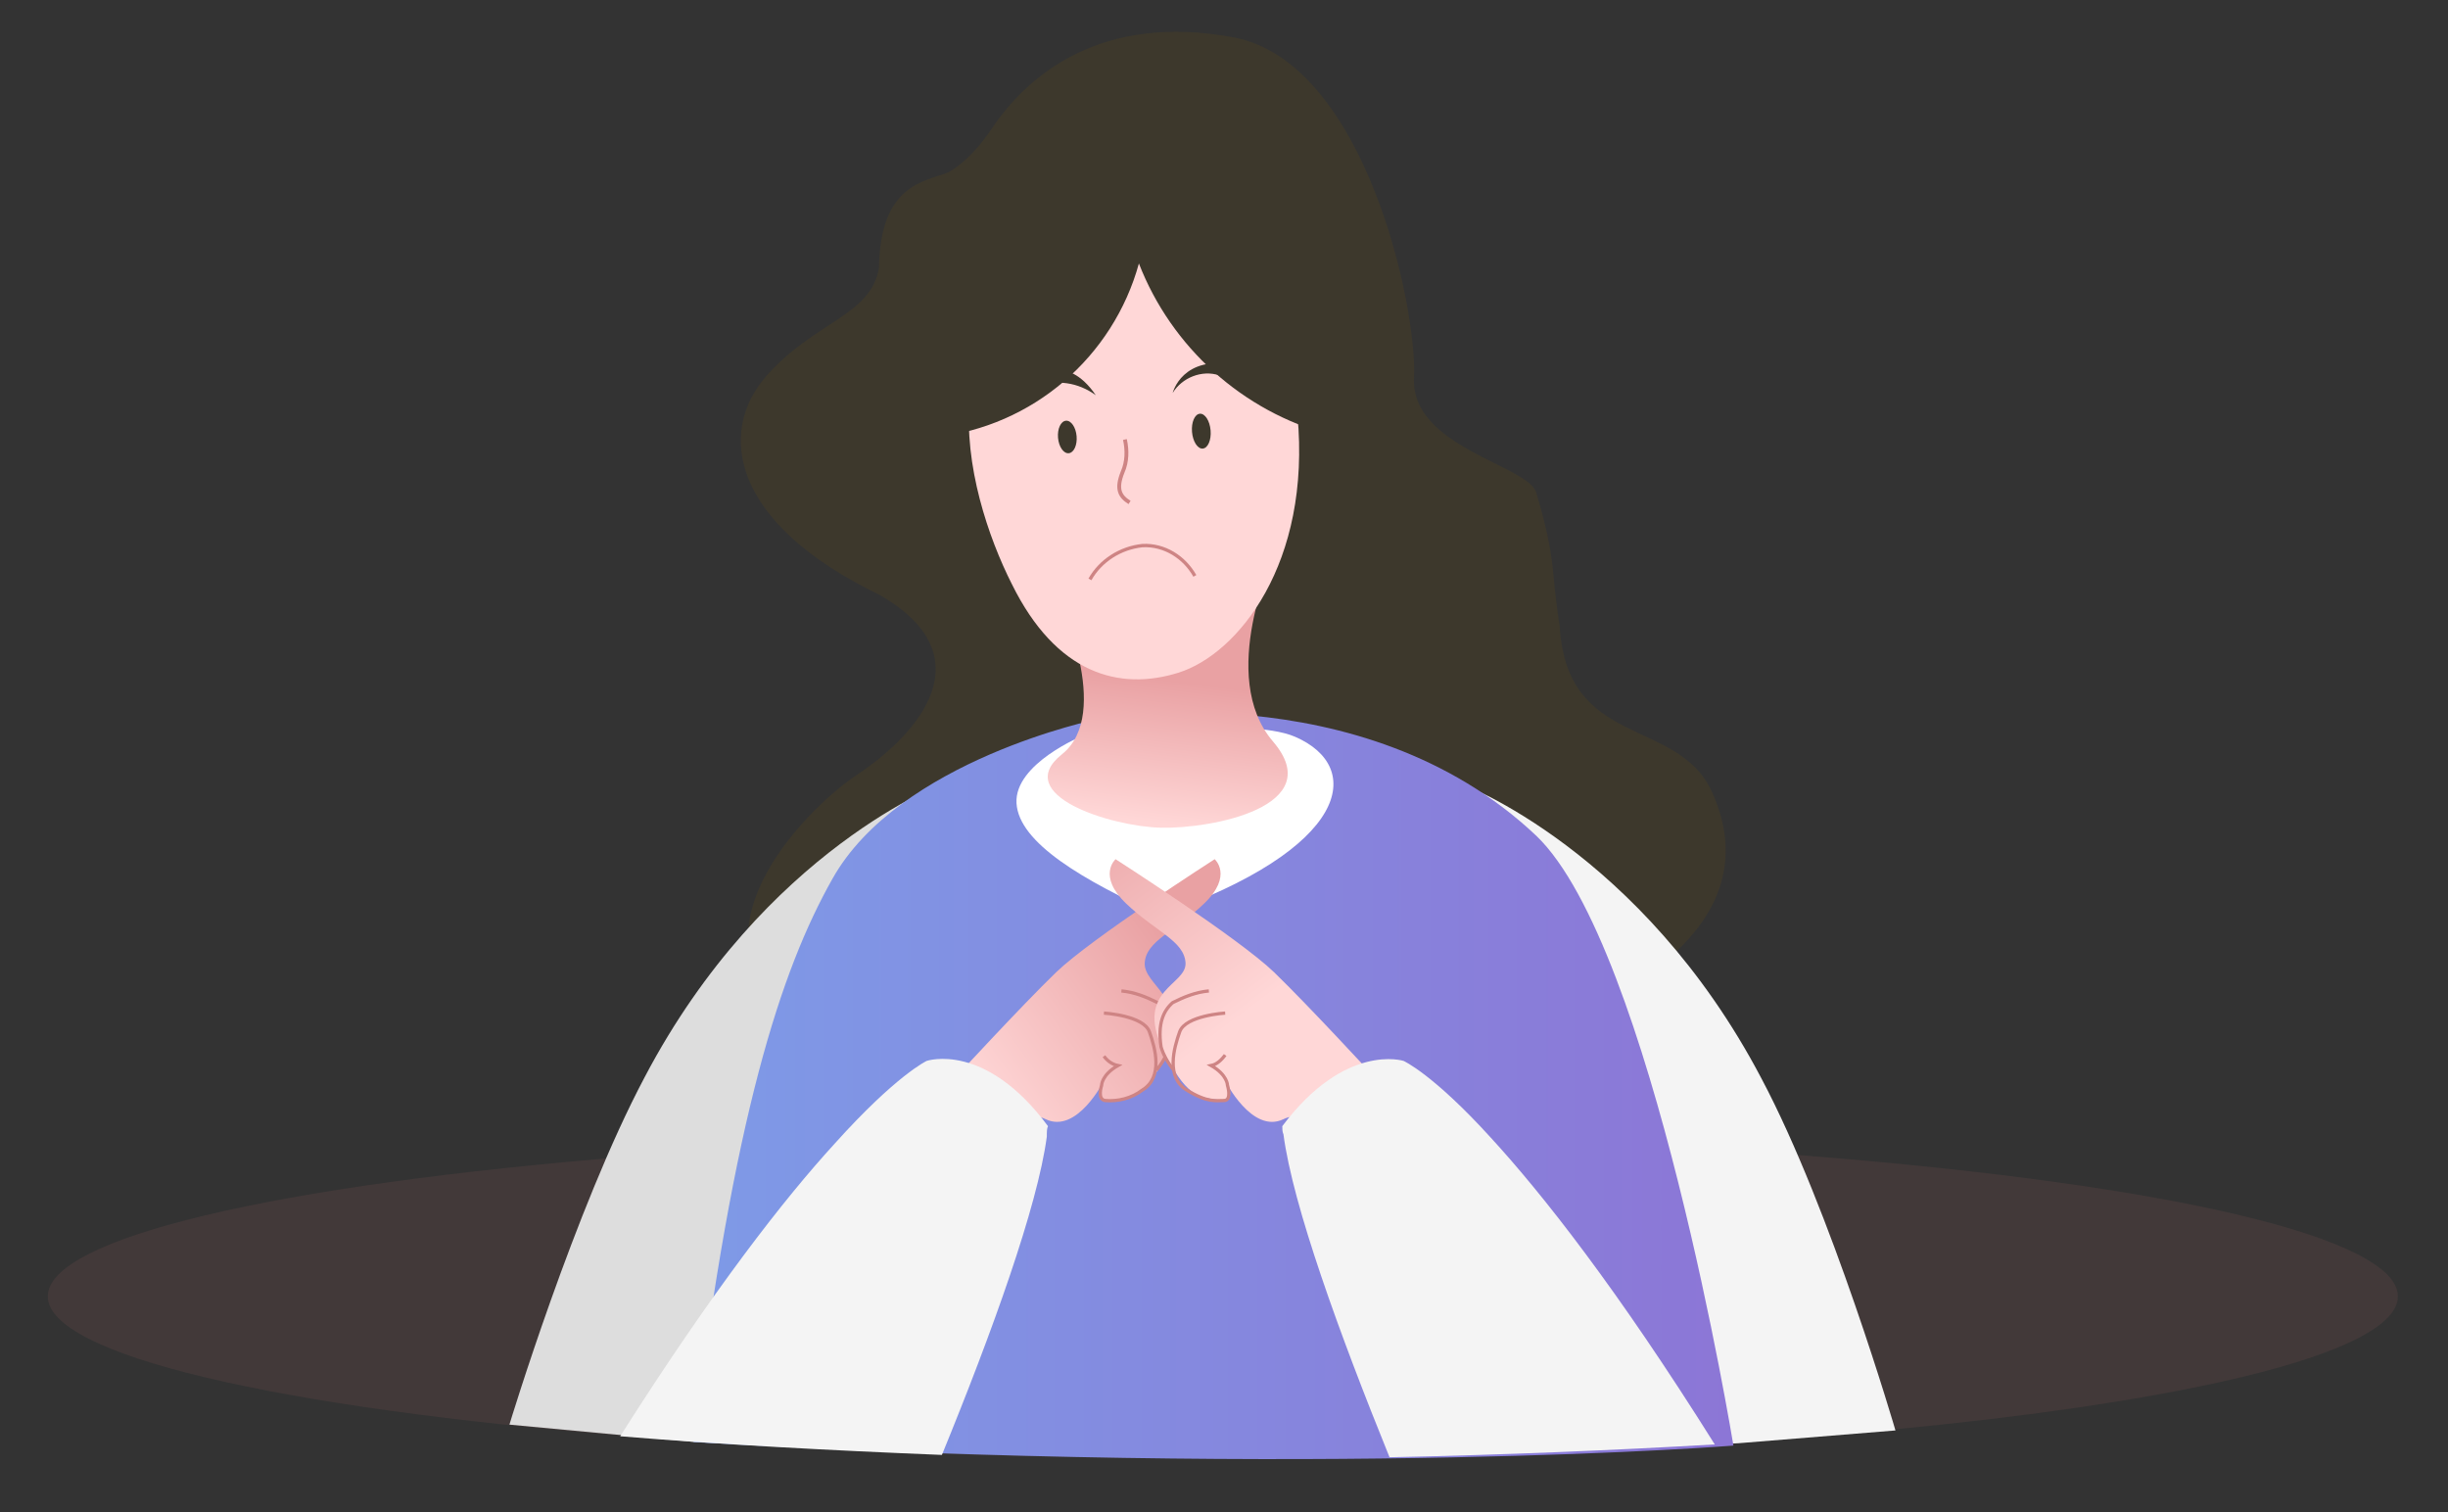<?xml version="1.0" encoding="utf-8"?>
<!-- Generator: Adobe Illustrator 24.0.2, SVG Export Plug-In . SVG Version: 6.00 Build 0)  -->
<svg version="1.1" id="레이어_1" xmlns="http://www.w3.org/2000/svg" xmlns:xlink="http://www.w3.org/1999/xlink" x="0px"
	 y="0px" viewBox="0 0 210 129.7" style="enable-background:new 0 0 210 129.7;" xml:space="preserve">
<rect x="0" y="0" width="210" height="129.7" fill="#333333" stroke="none"/>
<style type="text/css">
	.st0{fill:#423939;}
	.st1{fill:#3D382C;}
	.st2{fill:#F4F4F4;}
	.st3{fill:#DDDDDD;}
	.st4{fill:url(#SVGID_1_);}
	.st5{fill:#FFFFFF;}
	.st6{fill:url(#SVGID_2_);}
	.st7{fill:#FFD7D7;}
	.st8{fill:none;stroke:#CE8484;stroke-width:0.33;stroke-miterlimit:10;}
	.st9{fill:none;stroke:#CE8484;stroke-width:0.29;stroke-miterlimit:10;}
	.st10{fill:url(#SVGID_3_);}
	.st11{fill:none;stroke:#CE8484;stroke-width:0.28;stroke-miterlimit:10;}
	.st12{fill:url(#SVGID_4_);}
</style>
<title>대지 1</title>
<ellipse class="st0" cx="104.9" cy="111.2" rx="100.8" ry="13.9"/>
<path class="st1" d="M81.3,14.8c-2,0.8-5.8,1-5.9,8.2c-0.7,4.1-5.6,4.6-9.7,9.3S62.6,44.8,75.4,51c9.3,5.3,3.3,12-1.8,15.4
	c-5.1,3.4-14.8,14.1-5.6,20.4s7.8,12.4,37.6,8.1s47.4-13.8,41.2-27.1c-3-6.3-12.4-3.6-13-14.1c-0.8-4.8-0.2-5.3-2-11.4
	c-0.6-2.4-10.8-3.9-10.5-9.9s-4.2-27.1-15.5-29.2S88.2,6.4,85.1,11C83.1,14,81.3,14.8,81.3,14.8z"/>
<path class="st2" d="M125.3,67.2c0,0,15.5,5.7,25.8,25.3c6,11.3,11.5,30.2,11.5,30.2l-13.5,1.1l-13.8,0.6
	C135.3,124.4,112.1,71.2,125.3,67.2z"/>
<path class="st3" d="M81.1,67.1c0,0-15.5,5.7-25.8,25.3c-6,11.3-11.6,29.8-11.6,29.8l16,1.5l13.5,0.6C73.2,124.3,94.3,71,81.1,67.1z
	"/>
<linearGradient id="SVGID_1_" gradientUnits="userSpaceOnUse" x1="59.5" y1="145.183" x2="148.7" y2="145.183" gradientTransform="matrix(1 0 0 1 0 -52.044)">
	<stop  offset="0" style="stop-color:#7E9AE7"/>
	<stop  offset="1" style="stop-color:#8C76D6"/>
</linearGradient>
<path class="st4" d="M94.1,61.7c0,0-17,3.5-22.7,13.7c-4.4,7.8-8.5,20.3-11.9,48.3c54.5,3.1,89.2,0.3,89.2,0.3s-7-42.8-16.9-52.3
	C116.8,57.5,94.1,61.7,94.1,61.7z"/>
<path class="st5" d="M92.9,63.1c0,0-5.9,2.4-5.7,5.8s5.7,6.6,12.3,9.6c16.3-5.7,17.6-12.7,11.6-15.3C107,61.4,92.9,63.1,92.9,63.1z"
	/>
<linearGradient id="SVGID_2_" gradientUnits="userSpaceOnUse" x1="-47.626" y1="270.26" x2="-46.956" y2="258.01" gradientTransform="matrix(0.998 6.975647e-02 -6.975647e-02 0.998 165.546 -195.804)">
	<stop  offset="0" style="stop-color:#FFD7D7"/>
	<stop  offset="1" style="stop-color:#E9A1A3"/>
</linearGradient>
<path class="st6" d="M109.3,47.6c0,0-4.9,10.4-0.1,16s-5.3,7.5-9.6,7.4s-12.9-2.8-8.5-6.3s-0.3-13.4-0.3-13.4L109.3,47.6z"/>
<path class="st7" d="M95.8,21.9c3.2-0.6,14.3,1.4,15.5,13.7c1.2,12.7-5.1,20.5-10.2,22.1s-10.5,0.1-14.3-7.6
	C82.8,42.2,78.2,25,95.8,21.9z"/>
<path class="st1" d="M97.7,22.6c2.8,7.2,8.9,12.7,16.4,14.7l2.4-4.4l-10.4-15L88,18.1l-7.8,19.4C88.6,36.6,95.5,30.6,97.7,22.6z"/>
<ellipse transform="matrix(0.996 -8.420370e-02 8.420370e-02 0.996 -2.832 7.846)" class="st1" cx="91.6" cy="37.5" rx="0.8" ry="1.4"/>
<ellipse transform="matrix(0.996 -8.420370e-02 8.420370e-02 0.996 -2.75 8.813)" class="st1" cx="103.1" cy="37" rx="0.8" ry="1.5"/>
<path class="st8" d="M96.5,37.7c0.2,0.9,0.2,1.9-0.2,2.8c-0.6,1.5-0.2,2.1,0.6,2.6"/>
<path class="st1" d="M104.6,32.2c-1.5-0.5-3.2,0.2-4,1.5c0,0,0.8-3.3,5.4-2.4L104.6,32.2z"/>
<path class="st1" d="M88.6,32.2c0,0,2.9-2,5.4,1.7c-1.5-1.1-3.4-1.4-5.2-0.7L88.6,32.2z"/>
<path class="st9" d="M93.5,49.7c0.9-1.6,2.6-2.7,4.5-2.9c1.9-0.1,3.6,1,4.5,2.6"/>
<linearGradient id="SVGID_3_" gradientUnits="userSpaceOnUse" x1="84.69" y1="147.168" x2="101.77" y2="134.998" gradientTransform="matrix(1 0 0 1 0 -52.044)">
	<stop  offset="0" style="stop-color:#FFD7D7"/>
	<stop  offset="1" style="stop-color:#E9A1A3"/>
</linearGradient>
<path class="st10" d="M81.8,92.6c0,0,5.8-6.3,8.8-9.2s13.6-9.7,13.6-9.7s1.6,1.4-0.9,3.8s-5,3.2-5.1,5.1s3.7,3,2,7.3
	s-3.2,4.2-4.5,4.4c-2.3,0.4-1-1.6-1-1.6s-2.3,4.6-5,3.3c-1.8-0.9-3.2,1.4-3.2,1.4S82.2,96.3,81.8,92.6z"/>
<path class="st11" d="M94.7,86.9c0,0,3.4,0.2,3.9,1.6s1.2,3.9-0.6,5c-0.9,0.7-2.1,1-3.2,0.9c-0.7-0.1-0.3-1.3-0.3-1.3s0-0.9,1.4-1.7
	c-0.5-0.1-0.9-0.4-1.2-0.8"/>
<path class="st11" d="M96.2,85c1.1,0.1,2.1,0.5,3.1,1c0.8,0.7,1.3,1.8,1,3.8c-0.2,0.7-0.6,1.4-1.1,2"/>
<linearGradient id="SVGID_4_" gradientUnits="userSpaceOnUse" x1="105.942" y1="139.67" x2="91.722" y2="120.75" gradientTransform="matrix(1 0 0 1 0 -52.044)">
	<stop  offset="0" style="stop-color:#FFD7D7"/>
	<stop  offset="1" style="stop-color:#E9A1A3"/>
</linearGradient>
<path class="st12" d="M118.1,92.6c0,0-5.8-6.3-8.8-9.2s-13.6-9.7-13.6-9.7s-1.6,1.4,0.9,3.8s5,3.2,5.1,5.1s-4.3,2.3-2,7.3
	c2,4.2,3.2,4.2,4.5,4.4c2.3,0.4,0.9-1.6,0.9-1.6s2.3,4.6,5,3.3c1.8-0.9,3.2,1.4,3.2,1.4S117.7,96.3,118.1,92.6z"/>
<path class="st11" d="M105.1,86.9c0,0-3.4,0.2-3.9,1.6s-1.2,3.9,0.6,5s2.5,0.9,3.2,0.9s0.3-1.3,0.3-1.3s0-0.9-1.4-1.7
	c0.5-0.1,0.9-0.5,1.2-0.9"/>
<path class="st11" d="M103.7,85c-1.1,0.1-2.1,0.5-3.1,1c-0.8,0.7-1.3,1.8-1,3.8c0.2,0.7,0.6,1.4,1.1,2"/>
<path class="st2" d="M79.5,91c0,0-2.6,1.2-7.9,7.1c-4.3,4.7-10.4,12.5-18.4,25.1c8.5,0.7,17.7,1.2,27.6,1.6
	c4.3-10.5,8.2-21.3,9-27.3c0-0.4,0-0.7,0.1-0.9C84.5,89.3,79.5,91,79.5,91z"/>
<path class="st2" d="M127.9,97.6c-5-5.5-7.5-6.6-7.5-6.6s-5-1.6-10.4,5.6c0,0.2,0,0.5,0.1,0.7c0.8,6.1,4.8,17.1,9.1,27.7
	c9.8-0.2,19.2-0.6,27.9-1.1C138.7,110.5,132.3,102.4,127.9,97.6z"/>
</svg>
